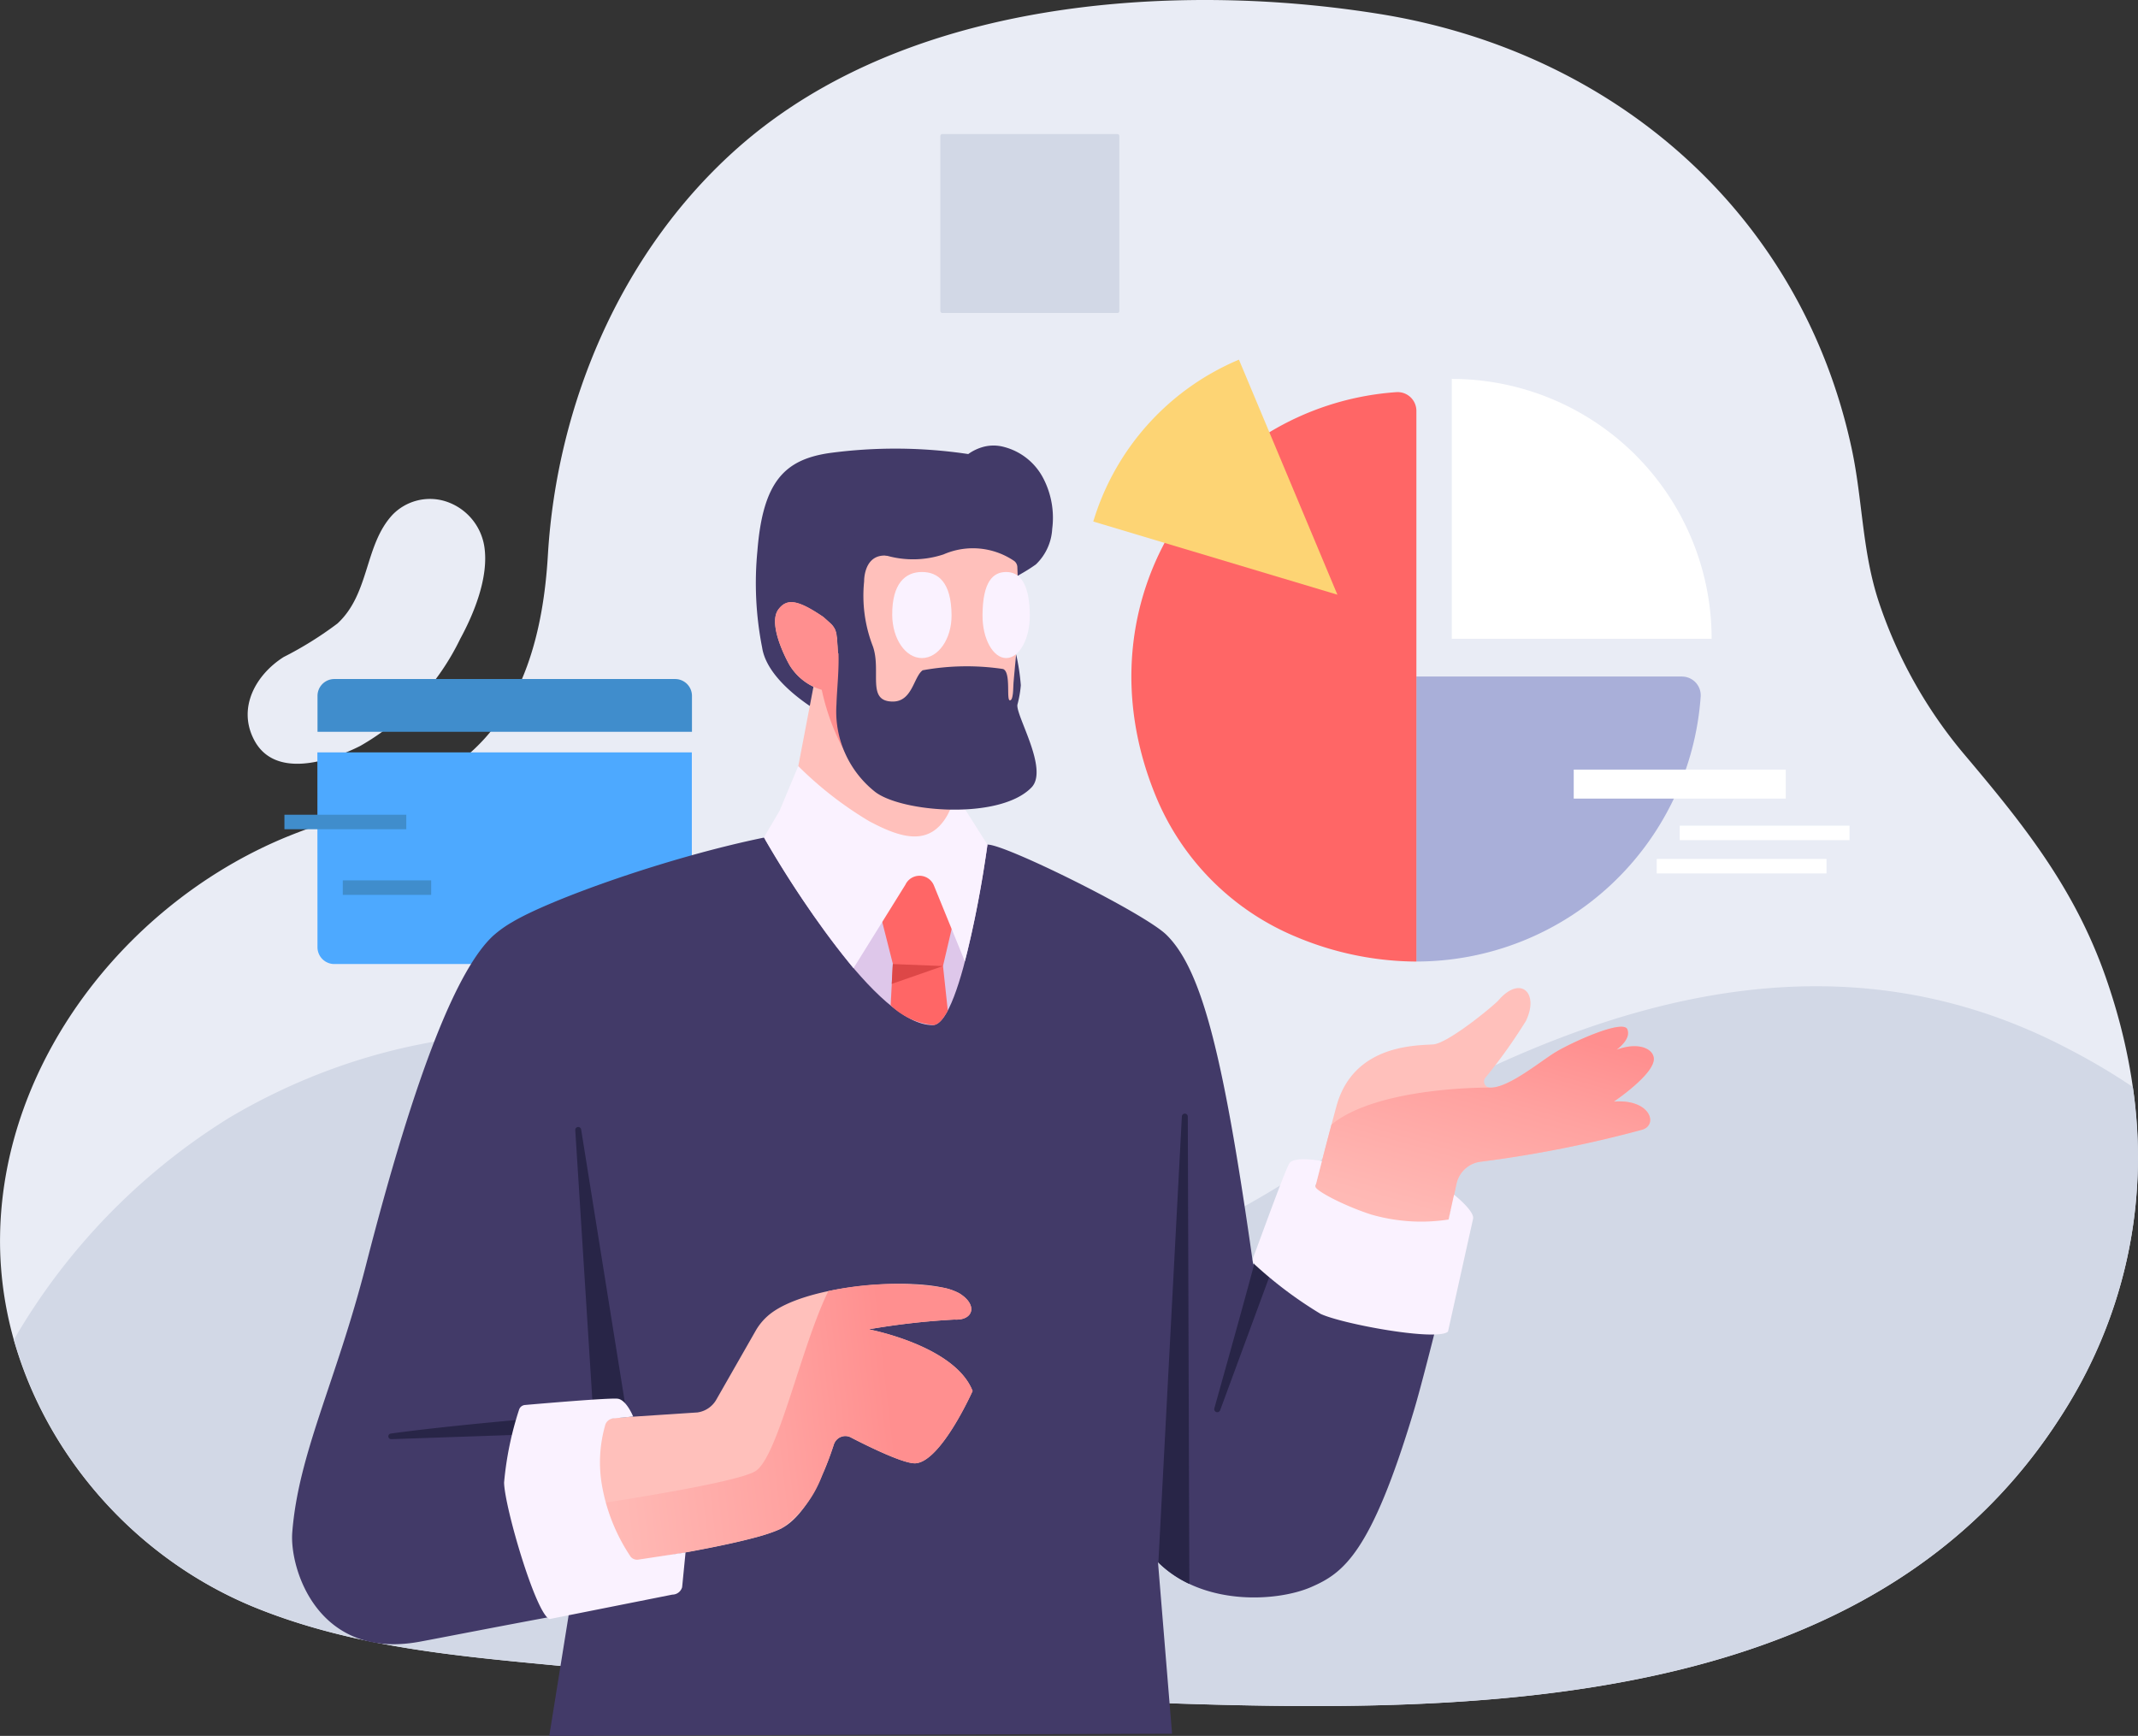 <svg id="グループ_3141" data-name="グループ 3141" xmlns="http://www.w3.org/2000/svg" xmlns:xlink="http://www.w3.org/1999/xlink" width="129.17" height="104.88" viewBox="0 0 129.17 104.88">
  <rect x="0" y="0" width="129.17" height="104.88" fill="#333333" stroke="none"/>
  <defs>
    <linearGradient id="linear-gradient" x1="-0.083" y1="0.541" x2="0.803" y2="0.473" gradientUnits="objectBoundingBox">
      <stop offset="0" stop-color="#ffc0bb"/>
      <stop offset="0.277" stop-color="#ffb8b4"/>
      <stop offset="0.709" stop-color="#ffa2a0"/>
      <stop offset="1" stop-color="#ff8f8f"/>
    </linearGradient>
    <linearGradient id="linear-gradient-2" x1="0.249" y1="1.097" x2="0.687" y2="0.042" xlink:href="#linear-gradient"/>
  </defs>
  <path id="パス_16092" data-name="パス 16092" d="M2805.115,780.227a3.421,3.421,0,0,0-2.44-2.76,3.152,3.152,0,0,0-3.089.823c-1.726,1.836-1.377,4.774-3.345,6.589a21.594,21.594,0,0,1-3.249,2.024c-1.689,1.071-2.812,3.075-1.777,5.024,1.257,2.368,4.563,1.276,6.4.35a14.946,14.946,0,0,0,6.047-6.477C2804.484,784.289,2805.4,782.076,2805.115,780.227Z" transform="translate(-2775.854 -747.207)" fill="#e9ecf5"/>
  <path id="パス_16093" data-name="パス 16093" d="M2776.291,822.521c.244-10.251,7.43-19.512,16.622-23.593,3.793-1.684,8.149-2.4,11.436-5.083,3.635-2.967,4.769-7.735,5.034-12.219.543-9.222,4.479-18.462,11.53-24.671,8.255-7.265,20.275-9.266,30.937-8.826a67,67,0,0,1,7.711.775c14.191,2.251,25.547,12.02,28.6,26.3.667,3.124.618,6.226,1.662,9.32a28.049,28.049,0,0,0,5.113,9.1c3.577,4.234,6.653,8.058,8.545,13.426,3.267,9.285,2.557,18.545-2.851,26.85-12.983,19.938-41.586,17.468-62.106,16.77-8.205-.28-16.478-.646-24.641-1.565-7.474-.842-15.074-1.029-22.164-3.9-8.9-3.6-15.529-12.56-15.433-22.369Z" transform="translate(-2776.283 -748.071)" fill="#e9ecf5"/>
  <path id="パス_16094" data-name="パス 16094" d="M2855.508,816.8c-3.773,2.368-7.73,4.883-12.177,5.09-3.826.178-7.5-1.394-10.913-3.137-5.068-2.59-9.843-6.795-15.253-8.545-9.009-2.908-19.046-1.075-27.076,3.7a38.4,38.4,0,0,0-12.993,13.4,25.126,25.126,0,0,0,14.6,16.185c7.09,2.868,14.69,3.059,22.165,3.9,8.162.919,16.435,1.285,24.64,1.565,20.52.7,49.123,3.169,62.106-16.77a28.69,28.69,0,0,0,4.509-20.15,38.065,38.065,0,0,0-3.767-2.237C2885.563,801.425,2869.431,808.072,2855.508,816.8Z" transform="translate(-2776.259 -746.363)" fill="#d2d8e6"/>
  <path id="パス_16095" data-name="パス 16095" d="M2794.915,804a1.016,1.016,0,0,0,1.013,1.013h20.59a1.018,1.018,0,0,0,1.014-1.013V792.226h-22.623Z" transform="translate(-2775.734 -746.768)" fill="#4da9ff"/>
  <path id="パス_16096" data-name="パス 16096" d="M2816.519,787.921h-20.59a1.017,1.017,0,0,0-1.013,1.014v2.173h22.623v-2.173a1.018,1.018,0,0,0-1.02-1.014Z" transform="translate(-2775.733 -746.895)" fill="#408dcc"/>
  <rect id="長方形_2337" data-name="長方形 2337" width="10.814" height="10.814" rx="0.113" transform="translate(56.813 8.098)" fill="#d2d8e6"/>
  <path id="パス_16097" data-name="パス 16097" d="M2853.471,817.875l-1.981,5.164c-1.762-12.468-3.06-17.781-5.234-19.925-1.338-1.321-9.806-5.508-10.815-5.456-1.264.061-3.932-.065-5.2-.154-2.844-.206-5.507-.844-8.3-.272-5.889,1.209-12.932,3.747-15.19,5.092a6.907,6.907,0,0,0-1.177.839c-2.124,1.966-4.633,8.008-7.686,19.9-1.826,7.118-4.081,11.366-4.453,16.157-.167,2.153,1.518,7.721,7.675,6.6,1.064-.193,5.843-1.132,9.04-1.707l-1.187,7.39,37.627-.126-.851-10.371c2.7,2.687,7.216,2.395,9.248,1.511,1.931-.84,3.615-2,6.213-10.664.817-2.724,3.044-11.965,3.044-11.965Z" transform="translate(-2775.778 -746.627)" fill="#423a68"/>
  <path id="パス_16098" data-name="パス 16098" d="M2875.46,787.774H2859.4v17.219a17.222,17.222,0,0,0,17.179-16,1.133,1.133,0,0,0-1.118-1.216Z" transform="translate(-2773.831 -746.9)" fill="#a9afd9"/>
  <path id="パス_16099" data-name="パス 16099" d="M2877.179,786.009a15.7,15.7,0,0,0-15.7-15.7v15.7Z" transform="translate(-2773.769 -747.415)" fill="#fff"/>
  <path id="パス_16100" data-name="パス 16100" d="M2844.175,795.546a15.648,15.648,0,0,0,8.442,8.442,18.95,18.95,0,0,0,7.28,1.5V772.217a1.133,1.133,0,0,0-1.2-1.133C2847.437,771.864,2839.16,783.455,2844.175,795.546Z" transform="translate(-2774.324 -747.392)" fill="#f66"/>
  <path id="パス_16101" data-name="パス 16101" d="M2813.45,833.425l-3.052-19.061a.179.179,0,0,0-.356.029l1.209,19.1Z" transform="translate(-2775.287 -746.12)" fill="#282547"/>
  <path id="パス_16102" data-name="パス 16102" d="M2808.808,832.246l-9.561.33a.17.17,0,0,1-.03-.338c3.025-.419,8.491-.935,12.7-1.235l-.188,1.49Z" transform="translate(-2775.611 -745.624)" fill="#282547"/>
  <path id="パス_16103" data-name="パス 16103" d="M2838.022,776.231a3.726,3.726,0,0,0-2.412-1.933,2.407,2.407,0,0,0-1.138-.021,2.834,2.834,0,0,0-1,.456,29.8,29.8,0,0,0-8.414-.057c-2.658.4-3.991,1.691-4.324,5.9a20.137,20.137,0,0,0,.286,5.852c.345,2.239,3.729,4.051,3.729,4.051s2.213-.572,3.321-.721l.071-.009c3.007-.412,6.156-1.415,7.784-3.98.515-.808-.033-2.414.236-3.333.1-.347.456-.362,1.4-1.037a3.21,3.21,0,0,0,.984-2.15,5.173,5.173,0,0,0-.521-3.015Z" transform="translate(-2774.974 -747.3)" fill="#423a68"/>
  <path id="パス_16104" data-name="パス 16104" d="M2834.622,797.646l-13.281-.359-.154.044c1.349,2.326,6.765,11.281,10.131,11.222C2833.115,808.522,2834.622,797.646,2834.622,797.646Z" transform="translate(-2774.958 -746.619)" fill="#dec7ea"/>
  <path id="パス_16105" data-name="パス 16105" d="M2824.312,787.123l-1.819,9.529,9.45,1.8,1.836-9.614Z" transform="translate(-2774.92 -746.919)" fill="#ffc0bb"/>
  <path id="パス_16106" data-name="パス 16106" d="M2831.139,808.5c.309,0,.612-.335.9-.874l-.29-2.7,1.037-4.436c-1.137-2.245-5.429-1.067-5.429-1.067l1.363,5.381-.134,2.5a4.3,4.3,0,0,0,2.557,1.188Z" transform="translate(-2774.776 -746.565)" fill="#f66"/>
  <path id="パス_16107" data-name="パス 16107" d="M2832.668,794.7a4.925,4.925,0,0,1-.462,1.284c-1.089,1.933-2.813,1.4-4.736.375a22.083,22.083,0,0,1-4.283-3.329l-1.133,2.711-.945,1.6a59.845,59.845,0,0,0,5.416,7.9l3.137-5.045a.94.94,0,0,1,1.723.052l1.867,4.578a61.779,61.779,0,0,0,1.363-7.054Z" transform="translate(-2774.96 -746.745)" fill="#faf2ff"/>
  <path id="パス_16108" data-name="パス 16108" d="M2828.678,804.648l-.064,1.2,3.094-1.079Z" transform="translate(-2774.739 -746.402)" fill="#dd4747"/>
  <path id="パス_16109" data-name="パス 16109" d="M2846.132,841.84l-.093-28.231a.179.179,0,0,0-.358-.008l-1.419,26.947a6.8,6.8,0,0,0,1.871,1.292Z" transform="translate(-2774.277 -746.143)" fill="#282547"/>
  <path id="パス_16110" data-name="パス 16110" d="M2836.406,781.408a.485.485,0,0,0-.19-.392,4.434,4.434,0,0,0-4.265-.4,5.846,5.846,0,0,1-4.179-.187.467.467,0,0,0-.646.412c-.051,1.116-.155,3.237-.239,3.882l-.153,1.762a.267.267,0,0,1-.309.241l-.857-.135-.059-.98a1.21,1.21,0,0,0-.4-.829l-.423-.379c-1.518-1.029-2.193-1.153-2.713-.462-.605.8.281,2.677.668,3.367a3.422,3.422,0,0,0,1.947,1.5,7,7,0,0,0,2.7,3.9,11.077,11.077,0,0,0,6.659,1.613c1.008-.175,1.843.186,2.341-7.111.034-.491.206-3.408.206-3.408Z" transform="translate(-2774.941 -747.122)" fill="#ffc0bb"/>
  <path id="パス_16111" data-name="パス 16111" d="M2826.152,786.583l-.584-.093-.059-.98a1.21,1.21,0,0,0-.4-.829l-.423-.379c-1.518-1.03-2.193-1.153-2.713-.462-.605.8.281,2.677.668,3.367a3.421,3.421,0,0,0,1.947,1.5,13.816,13.816,0,0,0,1.956,4.692C2826.286,791.608,2826.286,787.913,2826.152,786.583Z" transform="translate(-2774.941 -747.029)" fill="#ff8f8f"/>
  <path id="パス_16112" data-name="パス 16112" d="M2828.487,780.752c-1.463-.16-1.423,1.544-1.423,1.544a8.454,8.454,0,0,0,.534,3.946c.515,1.506-.407,3.32,1.2,3.32,1.178,0,1.251-1.481,1.8-1.889a14.865,14.865,0,0,1,4.854-.078c.5.173.19,1.864.411,1.892s.2-.738.229-1.1c.061-.7.154-1.676.154-1.676a12.853,12.853,0,0,1,.284,1.864,6.5,6.5,0,0,1-.206,1.179c-.1.665,1.9,3.9.856,4.993-1.928,2.005-7.943,1.5-9.488.244a6.192,6.192,0,0,1-2.3-5.25c.053-1.772.469-4.029-.547-5.913s2.752-5.409,2.752-5.409Z" transform="translate(-2774.856 -747.176)" fill="#423a68"/>
  <path id="パス_16113" data-name="パス 16113" d="M2851.389,821.649l-3.493,9.48a.185.185,0,0,1-.351-.113c.94-3.344,2.151-7.686,2.76-10.034C2850.358,821.954,2851.389,821.649,2851.389,821.649Z" transform="translate(-2774.181 -745.92)" fill="#282547"/>
  <path id="パス_16114" data-name="パス 16114" d="M2808.591,831.77l8.89-.585a1.559,1.559,0,0,0,1.146-.784l2.368-4.146a3.521,3.521,0,0,1,.867-1.012h0c2.115-1.674,7.848-2.175,10.441-1.6a3.459,3.459,0,0,1,1,.346c1.144.7.842,1.656-.3,1.585a44.108,44.108,0,0,0-5.18.59s5.208.977,6.28,3.725c0,0-1.883,4.227-3.429,4.368-.663.061-2.78-.968-3.931-1.564a.732.732,0,0,0-1.03.451c-.462,1.431-1.544,4.231-3.176,5.058-1.821.927-9.216,2.04-11.806,2.41a1.525,1.525,0,0,1-1.533-.753,11.149,11.149,0,0,1-.61-8.089Z" transform="translate(-2775.344 -745.848)" fill="#ffc0bb"/>
  <path id="パス_16115" data-name="パス 16115" d="M2826.74,832.692c1.157.6,3.268,1.625,3.931,1.564,1.544-.141,3.429-4.368,3.429-4.368-1.076-2.748-6.28-3.725-6.28-3.725a44.11,44.11,0,0,1,5.179-.59c1.143.071,1.441-.881.3-1.585a3.459,3.459,0,0,0-1-.346,18.937,18.937,0,0,0-6.918.214c-1.666,3.391-3.05,10.1-4.432,10.893-1.266.721-9.03,1.908-12.645,2.429h0c.012.073.027.146.04.217v.006c.014.071.029.142.044.211h0a9.525,9.525,0,0,0,.372,1.286l.011.033c.015.04.031.078.045.117l.021.05.04.1.008.018.019.041.037.085.007.016.023.049c.011.026.023.05.035.074s.017.035.025.052l.009.019c.01.021.02.041.031.061l.015.031.026.049.024.043c.021.039.042.077.063.112h0a1.526,1.526,0,0,0,1.533.753c.446-.064,1.029-.148,1.708-.252l.186-.028c.378-.059.781-.12,1.2-.188l.206-.034c.131-.021.262-.041.4-.064l.251-.041.219-.037.668-.112.449-.078.451-.079.9-.166.624-.12c.309-.06.607-.12.9-.182l.206-.044c.206-.043.412-.089.608-.133l.2-.045c.258-.06.506-.12.742-.18l.173-.045a9.55,9.55,0,0,0,1.714-.58,6.664,6.664,0,0,0,2.482-3.233c.028-.062.053-.123.08-.184.175-.407.324-.8.447-1.147.012-.038.027-.076.039-.113.046-.135.09-.264.128-.381a.835.835,0,0,1,.048-.116.754.754,0,0,1,.412-.372.825.825,0,0,1,.1-.029.71.71,0,0,1,.464.066Z" transform="translate(-2775.338 -745.848)" fill="url(#linear-gradient)"/>
  <path id="パス_16116" data-name="パス 16116" d="M2812.463,831.347l1.2-.113s-.4-1-.926-1.076c-.456-.065-4.5.281-5.611.378a.411.411,0,0,0-.361.3,19.833,19.833,0,0,0-.9,4.386c.024,1.459,1.913,7.927,2.743,8.248l7.423-1.477a.618.618,0,0,0,.591-.448l.206-2.1-2.835.431a.514.514,0,0,1-.473-.161,11.161,11.161,0,0,1-1.77-4.495,8.149,8.149,0,0,1,.214-3.431A.563.563,0,0,1,2812.463,831.347Z" transform="translate(-2775.41 -745.649)" fill="#faf2ff"/>
  <path id="パス_16117" data-name="パス 16117" d="M2832.228,784.24c.012,1.441-.8,2.6-1.793,2.6s-1.781-1.164-1.792-2.6c-.013-1.918.8-2.6,1.792-2.6S2832.21,782.266,2832.228,784.24Z" transform="translate(-2774.738 -747.081)" fill="#faf2ff"/>
  <path id="パス_16118" data-name="パス 16118" d="M2836.8,784.24c.012,1.441-.639,2.6-1.429,2.6s-1.441-1.164-1.429-2.6c.013-2.029.64-2.6,1.429-2.6S2836.781,782.266,2836.8,784.24Z" transform="translate(-2774.582 -747.081)" fill="#faf2ff"/>
  <path id="パス_16119" data-name="パス 16119" d="M2871.522,812.919s2.535-1.7,2.416-2.644c-.075-.6-1.007-.961-2.251-.488.432-.335.83-.786.655-1.235-.247-.637-3.4.8-4.376,1.4-.95.589-2.867,2.181-3.941,2.118a.367.367,0,0,1-.272-.58,32.5,32.5,0,0,0,2.458-3.442c.823-1.7-.323-2.79-1.656-1.251-.269.309-3.038,2.6-3.943,2.664-.99.073-4.825-.022-5.848,3.742s-1.9,7.369-1.9,7.369l8.17,1.973.978-4.653a1.711,1.711,0,0,1,1.544-1.355,72.22,72.22,0,0,0,9.687-1.926C2874.221,814.315,2873.723,812.741,2871.522,812.919Z" transform="translate(-2774.023 -746.36)" fill="#ffc0bb"/>
  <path id="パス_16120" data-name="パス 16120" d="M2871.522,812.852s2.535-1.7,2.416-2.644c-.075-.6-1.007-.961-2.251-.488.432-.335.83-.786.655-1.235-.247-.637-3.4.8-4.376,1.4-.95.589-2.867,2.181-3.941,2.118,0,0-6.739-.08-9.557,2.236-.889,3.337-1.6,6.268-1.6,6.268l8.17,1.973.978-4.653a1.711,1.711,0,0,1,1.544-1.355,72.22,72.22,0,0,0,9.687-1.926C2874.221,814.248,2873.723,812.674,2871.522,812.852Z" transform="translate(-2774.023 -746.293)" fill="url(#linear-gradient-2)"/>
  <path id="パス_16121" data-name="パス 16121" d="M2853.588,817.736l.391-1.523s-1.652-.316-1.956.125c-.26.38-1.788,4.646-2.19,5.683a.412.412,0,0,0,.1.455,24.7,24.7,0,0,0,3.964,2.969c1.321.618,7.044,1.672,7.7,1.071l1.515-6.816c.1-.465-1.149-1.455-1.149-1.455l-.333,1.5a10.839,10.839,0,0,1-4.7-.309C2855.282,818.9,2853.506,817.963,2853.588,817.736Z" transform="translate(-2774.114 -746.064)" fill="#faf2ff"/>
  <path id="パス_16122" data-name="パス 16122" d="M2840.442,778.958a15.432,15.432,0,0,1,8.8-9.78l5.949,14.2Z" transform="translate(-2774.39 -747.448)" fill="#fdd474"/>
  <rect id="長方形_2338" data-name="長方形 2338" width="12.808" height="1.752" transform="translate(95.079 46.498)" fill="#fff"/>
  <rect id="長方形_2339" data-name="長方形 2339" width="10.258" height="0.876" transform="translate(101.484 49.885)" fill="#fff"/>
  <rect id="長方形_2340" data-name="長方形 2340" width="10.258" height="0.876" transform="translate(100.093 51.895)" fill="#fff"/>
  <rect id="長方形_2341" data-name="長方形 2341" width="7.362" height="0.876" transform="translate(17.184 49.225)" fill="#408dcc"/>
  <rect id="長方形_2342" data-name="長方形 2342" width="5.341" height="0.876" transform="translate(20.71 53.19)" fill="#408dcc"/>
</svg>
